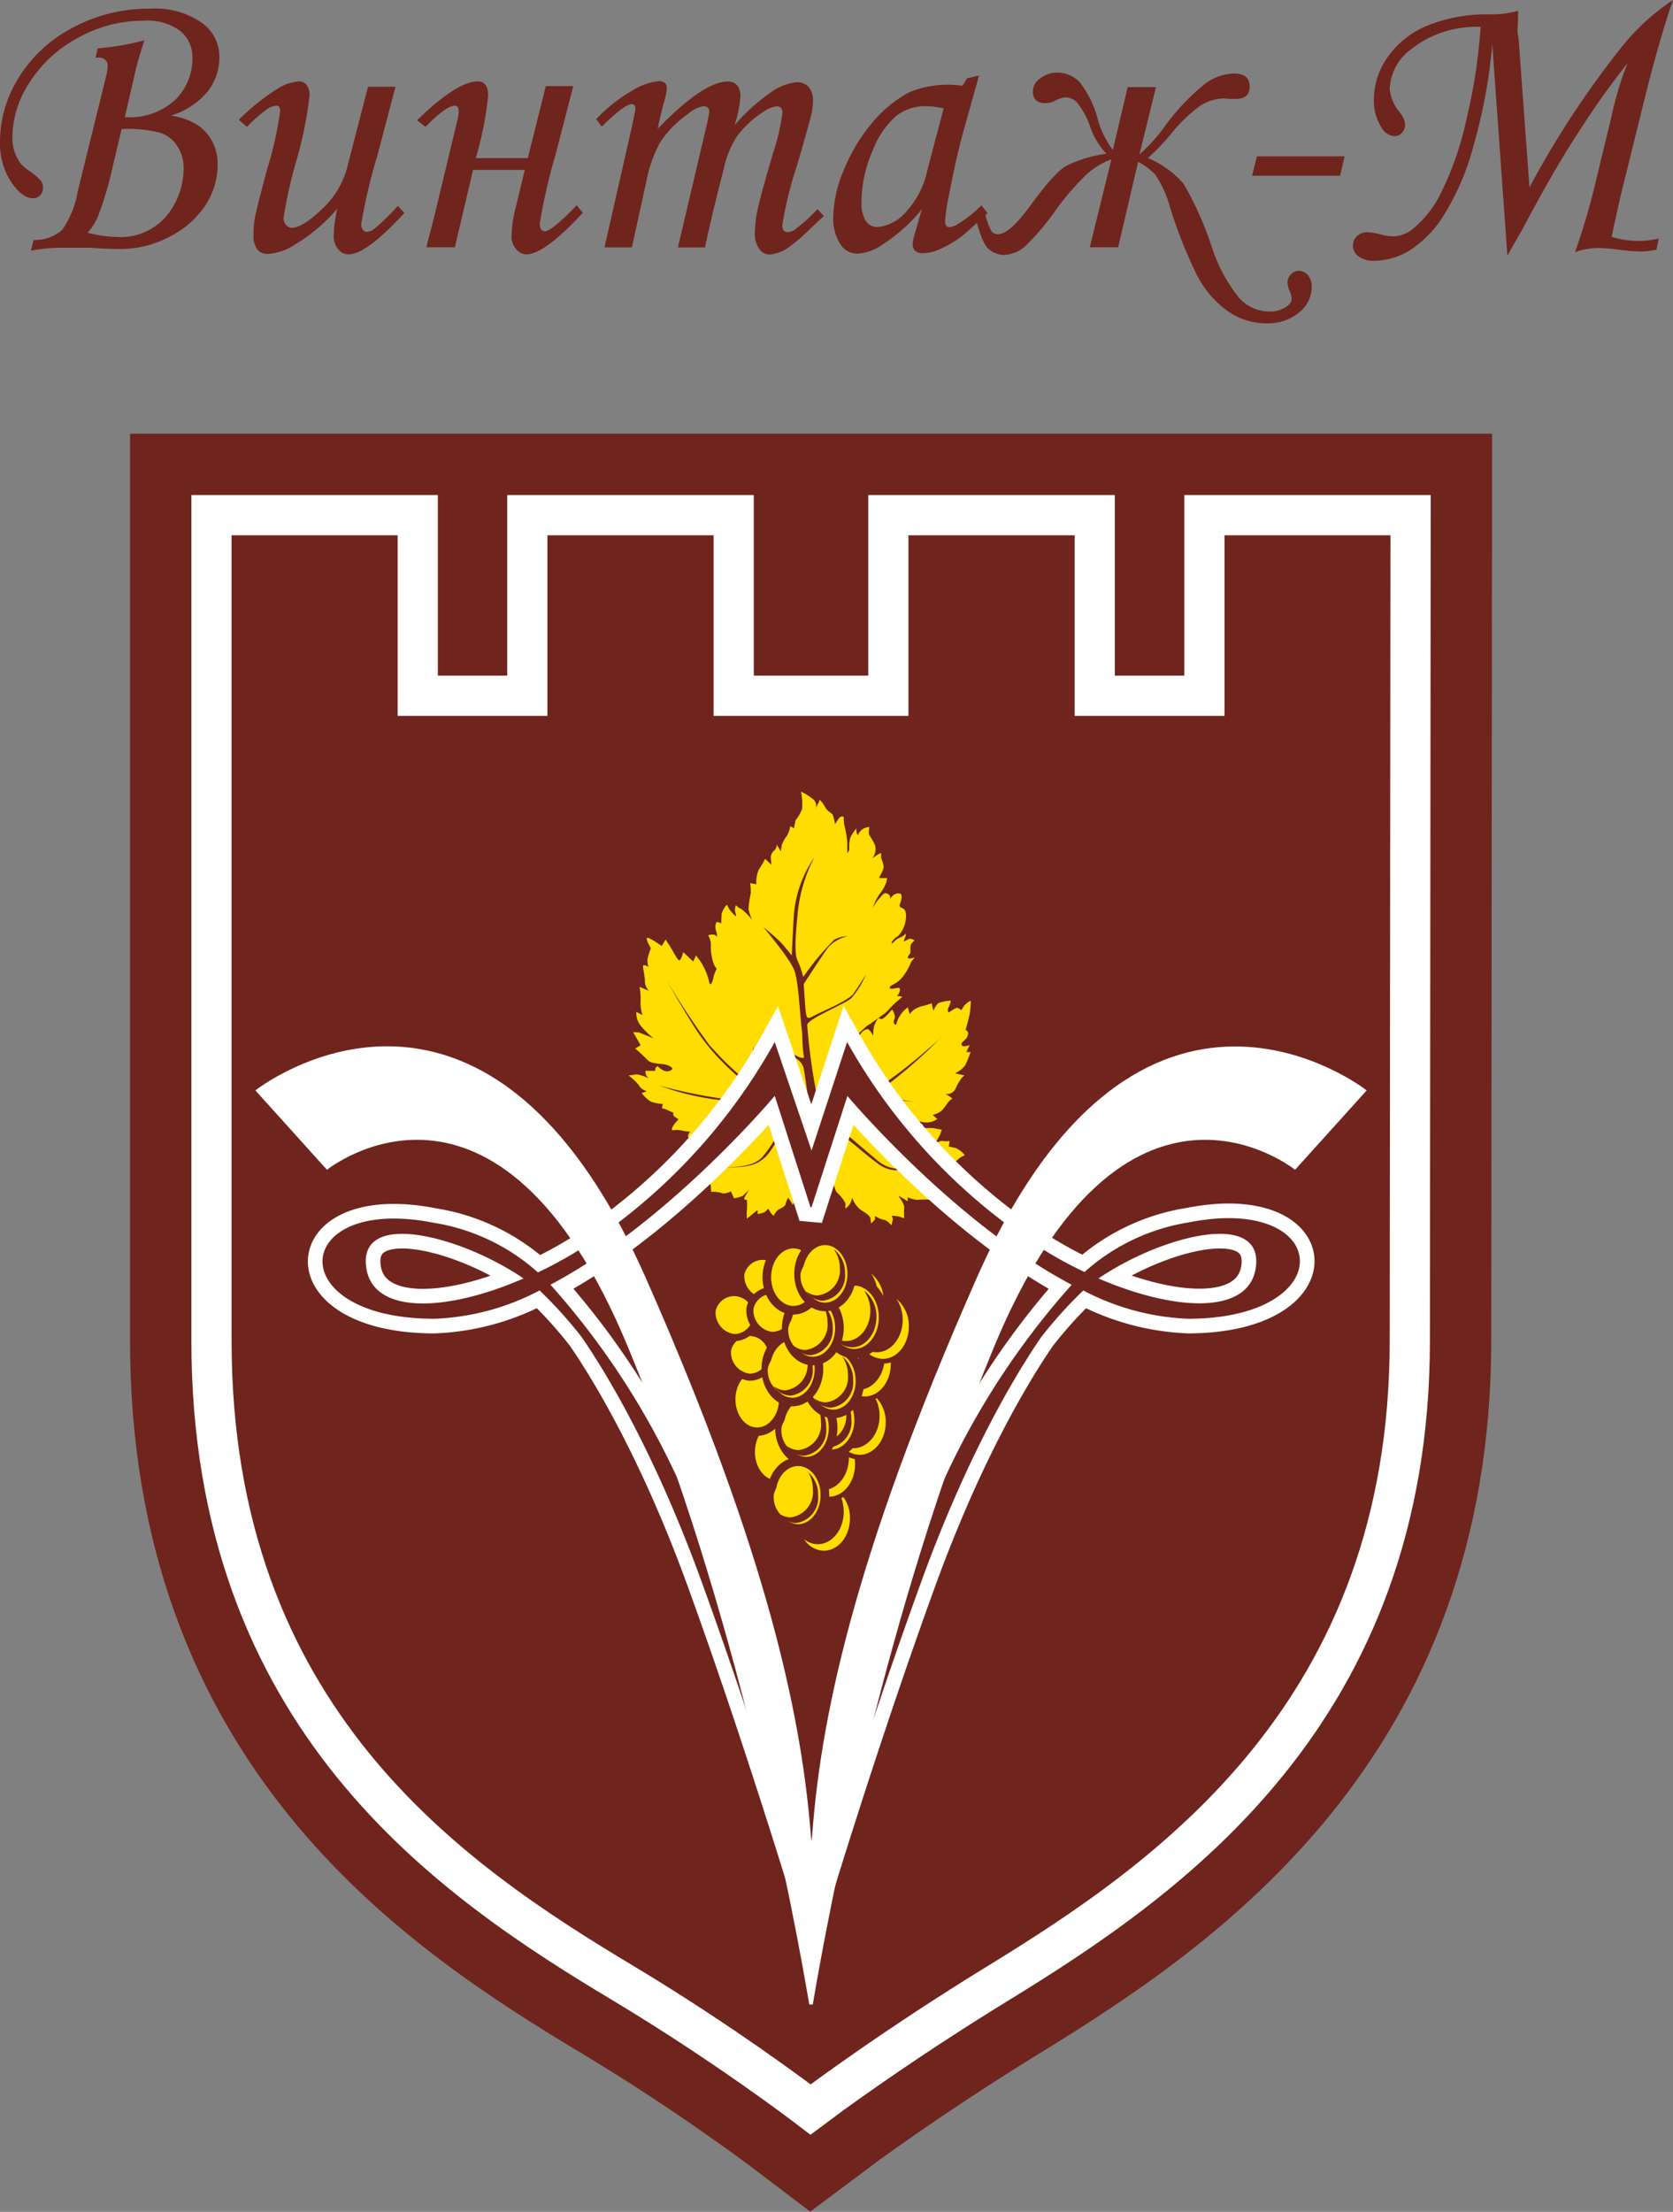 <?xml version="1.0" encoding="UTF-8"?> <svg xmlns="http://www.w3.org/2000/svg" viewBox="0 0 177.29 234.29"><rect x="0" y="0" width="177.29" height="234.29" fill="#808080" stroke="none"/><defs><style>.cls-1{fill:#6f241e;}.cls-10,.cls-11,.cls-12,.cls-13,.cls-14,.cls-2,.cls-3,.cls-4,.cls-5,.cls-7,.cls-8{fill:none;}.cls-10,.cls-11,.cls-12,.cls-13,.cls-2,.cls-5,.cls-7,.cls-8{stroke:#6f241e;}.cls-2{stroke-width:20px;}.cls-14,.cls-3,.cls-4{stroke:#fff;}.cls-3{stroke-width:7px;}.cls-4{stroke-width:1.52px;}.cls-6{fill:#fd0;}.cls-7{stroke-width:0.9px;}.cls-8{stroke-width:0.92px;}.cls-9{fill:#fff;}.cls-10{stroke-width:0.89px;}.cls-11{stroke-width:0.75px;}.cls-12{stroke-width:0.91px;}.cls-13{stroke-width:1px;}.cls-14{stroke-width:3.1px;}</style></defs><g id="Слой_2" data-name="Слой 2"><g id="Layer_1" data-name="Layer 1"><path class="cls-1" d="M148.11,55.94H129V75.07H114.64V55.94H95.51V75.07H76.38V55.94H57.25V75.07H42.9V55.94H23.78V142c0,39.24,24.77,56,43,66.92,10.67,6.4,19.12,12.82,19.12,12.82s8-6,19.13-12.82c18.17-11.14,43-28.33,43-66.92V55.94"></path><path class="cls-2" d="M148.11,55.94H129V75.07H114.64V55.94H95.51V75.07H76.38V55.94H57.25V75.07H42.9V55.94H23.78V142c0,39.24,24.77,56,43,66.92,10.67,6.4,19.12,12.82,19.12,12.82s8-6,19.13-12.82c18.17-11.14,43-28.33,43-66.92Z"></path><path class="cls-3" d="M148.11,55.94H129V75.07H114.64V55.94H95.51V75.07H76.38V55.94H57.25V75.07H42.9V55.94H23.78V142c0,39.24,24.77,56,43,66.92,10.67,6.4,19.12,12.82,19.12,12.82s8-6,19.13-12.82c18.17-11.14,43-28.33,43-66.92Z"></path><path class="cls-1" d="M148.11,55.94H129V75.07H114.64V55.94H95.51V75.07H76.38V55.94H57.25V75.07H42.9V55.94H23.78V142c0,39.24,24.77,56,43,66.92,10.67,6.4,19.12,12.82,19.12,12.82s8-6,19.13-12.82c18.17-11.14,43-28.33,43-66.92V55.94"></path><path class="cls-4" d="M148.11,55.94H129V75.07H114.64V55.94H95.51V75.07H76.38V55.94H57.25V75.07H42.9V55.94H23.78V142c0,39.24,24.77,56,43,66.92,10.67,6.4,19.12,12.82,19.12,12.82s8-6,19.13-12.82c18.17-11.14,43-28.33,43-66.92Z"></path><path class="cls-1" d="M87.4,131.59l.6.2s.08-.87-.24-1.14c-1.1-1-1.59-3.68-1.38-5.35s.47-2,.29-2.52.26.07-1-.11-.76.92-.87,2.85.75,4.56.66,5.31-1.5,1.06-1.5,1.06l.32.22c.21.15,1.28-.2,1.28-.2l.48,0Z"></path><path class="cls-1" d="M84.54,160.83c0-1.9,1.24-3.44,2.76-3.44s2.77,1.54,2.77,3.44-1.24,3.43-2.77,3.43-2.76-1.53-2.76-3.43"></path><path class="cls-5" d="M84.54,160.83c0-1.9,1.24-3.44,2.76-3.44s2.77,1.54,2.77,3.44-1.24,3.43-2.77,3.43S84.54,162.73,84.54,160.83Z"></path><path class="cls-6" d="M88.75,157.91a3.93,3.93,0,0,1,.66,2.22c0,1.9-1.23,3.44-2.76,3.44a2.32,2.32,0,0,1-1.44-.53,2.54,2.54,0,0,0,2.09,1.22c1.53,0,2.77-1.53,2.77-3.43a3.7,3.7,0,0,0-1.32-2.92"></path><path class="cls-1" d="M85.08,155.11c0-1.9,1.23-3.44,2.76-3.44s2.77,1.54,2.77,3.44-1.24,3.43-2.77,3.43-2.76-1.54-2.76-3.43"></path><path class="cls-5" d="M85.08,155.11c0-1.9,1.23-3.44,2.76-3.44s2.77,1.54,2.77,3.44-1.24,3.43-2.77,3.43S85.08,157,85.08,155.11Z"></path><path class="cls-6" d="M89.29,152.19a3.94,3.94,0,0,1,.67,2.22c0,1.89-1.24,3.43-2.77,3.43a2.37,2.37,0,0,1-1.44-.52,2.56,2.56,0,0,0,2.09,1.22c1.53,0,2.77-1.54,2.77-3.43a3.67,3.67,0,0,0-1.32-2.92"></path><path class="cls-6" d="M79.55,153.8c0-1.92,1.25-3.47,2.79-3.47s2.79,1.55,2.79,3.47-1.25,3.47-2.79,3.47-2.79-1.55-2.79-3.47"></path><path class="cls-7" d="M79.55,153.8c0-1.92,1.25-3.47,2.79-3.47s2.79,1.55,2.79,3.47-1.25,3.47-2.79,3.47S79.55,155.72,79.55,153.8Z"></path><path class="cls-6" d="M81.73,158.37c0-2,1.27-3.54,2.85-3.54s2.84,1.59,2.84,3.54-1.27,3.54-2.84,3.54-2.85-1.59-2.85-3.54"></path><path class="cls-8" d="M81.73,158.37c0-2,1.27-3.54,2.85-3.54s2.84,1.59,2.84,3.54-1.27,3.54-2.84,3.54S81.73,160.32,81.73,158.37Z"></path><path class="cls-6" d="M82,158.33a2.43,2.43,0,1,1,2.38,2.95A2.71,2.71,0,0,1,82,158.33"></path><path class="cls-1" d="M85.57,155.83a3.36,3.36,0,0,1,.57,1.9,2.71,2.71,0,0,1-2.37,3,2,2,0,0,1-1.24-.45,2.21,2.21,0,0,0,1.8,1.05,2.71,2.71,0,0,0,2.37-2.95,3.16,3.16,0,0,0-1.13-2.5"></path><path class="cls-1" d="M88.33,150.67c0-1.9,1.24-3.43,2.76-3.43s2.77,1.53,2.77,3.43-1.24,3.43-2.77,3.43-2.76-1.54-2.76-3.43"></path><path class="cls-5" d="M88.33,150.67c0-1.9,1.24-3.43,2.76-3.43s2.77,1.53,2.77,3.43-1.24,3.43-2.77,3.43S88.33,152.56,88.33,150.67Z"></path><path class="cls-6" d="M92.54,147.75a3.94,3.94,0,0,1,.67,2.22c0,1.89-1.24,3.43-2.76,3.43a2.32,2.32,0,0,1-1.45-.52,2.54,2.54,0,0,0,2.09,1.22c1.53,0,2.77-1.54,2.77-3.43a3.67,3.67,0,0,0-1.32-2.92"></path><path class="cls-6" d="M85.26,150.43c0-2,1.27-3.54,2.84-3.54S91,148.47,91,150.43,89.67,154,88.1,154s-2.84-1.59-2.84-3.54"></path><path class="cls-8" d="M85.26,150.43c0-2,1.27-3.54,2.84-3.54S91,148.47,91,150.43,89.67,154,88.1,154,85.26,152.38,85.26,150.43Z"></path><path class="cls-6" d="M85.48,150.39a2.43,2.43,0,1,1,2.37,3,2.71,2.71,0,0,1-2.37-3"></path><path class="cls-1" d="M89.09,147.88a3.35,3.35,0,0,1,.58,1.91,2.71,2.71,0,0,1-2.38,2.94,2.08,2.08,0,0,1-1.24-.44,2.24,2.24,0,0,0,1.8,1.05,2.71,2.71,0,0,0,2.37-3,3.13,3.13,0,0,0-1.13-2.51"></path><path class="cls-6" d="M82.6,151.24c0-2,1.27-3.53,2.84-3.53s2.85,1.58,2.85,3.53-1.28,3.54-2.85,3.54-2.84-1.58-2.84-3.54"></path><path class="cls-8" d="M82.6,151.24c0-2,1.27-3.53,2.84-3.53s2.85,1.58,2.85,3.53-1.28,3.54-2.85,3.54S82.6,153.2,82.6,151.24Z"></path><path class="cls-6" d="M82.82,151.2a2.43,2.43,0,1,1,2.37,3,2.7,2.7,0,0,1-2.37-3"></path><path class="cls-1" d="M86.44,148.71A3.35,3.35,0,0,1,87,150.6a2.71,2.71,0,0,1-2.38,3,2,2,0,0,1-1.24-.45,2.21,2.21,0,0,0,1.8,1.05,2.71,2.71,0,0,0,2.37-3,3.12,3.12,0,0,0-1.12-2.49"></path><path class="cls-1" d="M88.87,144.48c0-1.9,1.24-3.44,2.77-3.44s2.76,1.54,2.76,3.44-1.24,3.44-2.76,3.44-2.77-1.54-2.77-3.44"></path><path class="cls-5" d="M88.87,144.48c0-1.9,1.24-3.44,2.77-3.44s2.76,1.54,2.76,3.44-1.24,3.44-2.76,3.44S88.87,146.38,88.87,144.48Z"></path><path class="cls-6" d="M93.08,141.56a3.94,3.94,0,0,1,.67,2.22c0,1.89-1.24,3.43-2.76,3.43a2.32,2.32,0,0,1-1.45-.52,2.59,2.59,0,0,0,2.1,1.23c1.52,0,2.76-1.54,2.76-3.44a3.67,3.67,0,0,0-1.32-2.92"></path><path class="cls-1" d="M85.19,146.58c0-1.9,1.23-3.44,2.76-3.44s2.76,1.54,2.76,3.44S89.48,150,88,150s-2.76-1.53-2.76-3.43"></path><path class="cls-9" d="M89.4,143.66a3.93,3.93,0,0,1,.66,2.22c0,1.9-1.23,3.43-2.76,3.43a2.41,2.41,0,0,1-1.45-.51A2.58,2.58,0,0,0,88,150c1.53,0,2.76-1.53,2.76-3.43a3.71,3.71,0,0,0-1.31-2.92"></path><path class="cls-1" d="M86.49,141.21c0-1.9,1.23-3.44,2.76-3.44S92,139.31,92,141.21s-1.23,3.43-2.76,3.43-2.76-1.54-2.76-3.43"></path><path class="cls-9" d="M90.7,138.29a3.93,3.93,0,0,1,.66,2.22c0,1.89-1.23,3.43-2.76,3.43a2.36,2.36,0,0,1-1.45-.52,2.59,2.59,0,0,0,2.1,1.22c1.53,0,2.76-1.54,2.76-3.43a3.66,3.66,0,0,0-1.31-2.92"></path><path class="cls-1" d="M90.82,140.51c0-1.9,1.24-3.44,2.77-3.44s2.76,1.54,2.76,3.44-1.23,3.43-2.76,3.43-2.77-1.54-2.77-3.43"></path><path class="cls-5" d="M90.82,140.51c0-1.9,1.24-3.44,2.77-3.44s2.76,1.54,2.76,3.44-1.23,3.43-2.76,3.43S90.82,142.4,90.82,140.51Z"></path><path class="cls-6" d="M95,137.59a3.92,3.92,0,0,1,.66,2.21c0,1.9-1.23,3.44-2.76,3.44a2.38,2.38,0,0,1-1.45-.52,2.59,2.59,0,0,0,2.1,1.22c1.53,0,2.76-1.54,2.76-3.43A3.69,3.69,0,0,0,95,137.59"></path><path class="cls-6" d="M77.49,148.22c0-1.9,1.24-3.44,2.76-3.44S83,146.32,83,148.22s-1.24,3.43-2.77,3.43-2.76-1.54-2.76-3.43"></path><path class="cls-10" d="M77.49,148.22c0-1.9,1.24-3.44,2.76-3.44S83,146.32,83,148.22s-1.24,3.43-2.77,3.43S77.49,150.11,77.49,148.22Z"></path><path class="cls-6" d="M77.1,143a2.37,2.37,0,1,1,2.32,2.88A2.65,2.65,0,0,1,77.1,143"></path><path class="cls-11" d="M77.1,143a2.37,2.37,0,1,1,2.32,2.88A2.65,2.65,0,0,1,77.1,143Z"></path><path class="cls-6" d="M75.47,138.79a2.38,2.38,0,1,1,2.32,2.89,2.65,2.65,0,0,1-2.32-2.89"></path><path class="cls-11" d="M75.47,138.79a2.38,2.38,0,1,1,2.32,2.89A2.65,2.65,0,0,1,75.47,138.79Z"></path><path class="cls-6" d="M78.51,134.94a2.37,2.37,0,1,1,2.32,2.88,2.66,2.66,0,0,1-2.32-2.88"></path><path class="cls-11" d="M78.51,134.94a2.37,2.37,0,1,1,2.32,2.88A2.66,2.66,0,0,1,78.51,134.94Z"></path><path class="cls-1" d="M88.11,137.82c0-1.9,1.24-3.44,2.77-3.44s2.76,1.54,2.76,3.44-1.24,3.44-2.76,3.44-2.77-1.54-2.77-3.44"></path><path class="cls-5" d="M88.11,137.82c0-1.9,1.24-3.44,2.77-3.44s2.76,1.54,2.76,3.44-1.24,3.44-2.76,3.44S88.11,139.72,88.11,137.82Z"></path><path class="cls-6" d="M92.32,134.9a3.86,3.86,0,0,1,.67,2.22c0,1.9-1.24,3.43-2.76,3.43a2.37,2.37,0,0,1-1.45-.51,2.59,2.59,0,0,0,2.1,1.22c1.52,0,2.76-1.54,2.76-3.44a3.68,3.68,0,0,0-1.32-2.92"></path><path class="cls-6" d="M85.49,146.27c0-1.94,1.26-3.51,2.82-3.51s2.82,1.57,2.82,3.51-1.26,3.5-2.82,3.5-2.82-1.57-2.82-3.5"></path><path class="cls-12" d="M85.49,146.27c0-1.94,1.26-3.51,2.82-3.51s2.82,1.57,2.82,3.51-1.26,3.5-2.82,3.5S85.49,148.2,85.49,146.27Z"></path><path class="cls-6" d="M85.71,146.23a2.41,2.41,0,1,1,2.35,2.92,2.68,2.68,0,0,1-2.35-2.92"></path><path class="cls-1" d="M89.29,143.75a3.32,3.32,0,0,1,.57,1.88,2.68,2.68,0,0,1-2.35,2.92,2,2,0,0,1-1.23-.44,2.18,2.18,0,0,0,1.78,1,2.68,2.68,0,0,0,2.35-2.92,3.12,3.12,0,0,0-1.12-2.48"></path><path class="cls-6" d="M79.48,138.56a2.38,2.38,0,1,1,2.32,2.89,2.65,2.65,0,0,1-2.32-2.89"></path><path class="cls-11" d="M79.48,138.56a2.38,2.38,0,1,1,2.32,2.89A2.65,2.65,0,0,1,79.48,138.56Z"></path><path class="cls-6" d="M81.15,145c0-1.93,1.26-3.5,2.82-3.5s2.82,1.57,2.82,3.5-1.26,3.51-2.82,3.51-2.82-1.57-2.82-3.51"></path><path class="cls-12" d="M81.15,145c0-1.93,1.26-3.5,2.82-3.5s2.82,1.57,2.82,3.5-1.26,3.51-2.82,3.51S81.15,146.92,81.15,145Z"></path><path class="cls-6" d="M81.37,144.94a2.41,2.41,0,1,1,2.35,2.92,2.69,2.69,0,0,1-2.35-2.92"></path><path class="cls-1" d="M85,142.47a3.32,3.32,0,0,1,.57,1.88,2.69,2.69,0,0,1-2.35,2.92,2.05,2.05,0,0,1-1.23-.44,2.19,2.19,0,0,0,1.78,1,2.68,2.68,0,0,0,2.35-2.92A3.09,3.09,0,0,0,85,142.47"></path><path class="cls-6" d="M87.43,139.54c0-2.13,1.39-3.86,3.1-3.86s3.1,1.73,3.1,3.86-1.39,3.85-3.1,3.85-3.1-1.72-3.1-3.85"></path><path class="cls-13" d="M87.43,139.54c0-2.13,1.39-3.86,3.1-3.86s3.1,1.73,3.1,3.86-1.39,3.85-3.1,3.85S87.43,141.67,87.43,139.54Z"></path><path class="cls-6" d="M87.67,139.49c0-1.77,1.16-3.2,2.59-3.2s2.58,1.43,2.58,3.2-1.15,3.22-2.58,3.22-2.59-1.44-2.59-3.22"></path><path class="cls-1" d="M91.61,136.77a3.69,3.69,0,0,1,.62,2.07c0,1.78-1.15,3.21-2.58,3.21a2.2,2.2,0,0,1-1.35-.48,2.4,2.4,0,0,0,2,1.14c1.43,0,2.58-1.44,2.58-3.22a3.41,3.41,0,0,0-1.23-2.72"></path><path class="cls-6" d="M83.32,140.66c0-1.93,1.26-3.5,2.82-3.5s2.82,1.57,2.82,3.5-1.26,3.51-2.82,3.51-2.82-1.57-2.82-3.51"></path><path class="cls-12" d="M83.32,140.66c0-1.93,1.26-3.5,2.82-3.5s2.82,1.57,2.82,3.5-1.26,3.51-2.82,3.51S83.32,142.6,83.32,140.66Z"></path><path class="cls-6" d="M83.54,140.62a2.41,2.41,0,1,1,2.35,2.92,2.68,2.68,0,0,1-2.35-2.92"></path><path class="cls-1" d="M87.12,138.15a3.32,3.32,0,0,1,.57,1.88A2.69,2.69,0,0,1,85.34,143a2,2,0,0,1-1.23-.45,2.18,2.18,0,0,0,1.78,1,2.68,2.68,0,0,0,2.35-2.92,3.09,3.09,0,0,0-1.12-2.47"></path><path class="cls-6" d="M81.26,135.29c0-1.94,1.26-3.51,2.82-3.51s2.82,1.57,2.82,3.51-1.26,3.5-2.82,3.5-2.82-1.57-2.82-3.5"></path><path class="cls-12" d="M81.26,135.29c0-1.94,1.26-3.51,2.82-3.51s2.82,1.57,2.82,3.51-1.26,3.5-2.82,3.5S81.26,137.22,81.26,135.29Z"></path><path class="cls-6" d="M84.62,134.94c0-1.94,1.26-3.51,2.82-3.51s2.82,1.57,2.82,3.51-1.26,3.5-2.82,3.5-2.82-1.57-2.82-3.5"></path><path class="cls-12" d="M84.62,134.94c0-1.94,1.26-3.51,2.82-3.51s2.82,1.57,2.82,3.51-1.26,3.5-2.82,3.5S84.62,136.87,84.62,134.94Z"></path><path class="cls-6" d="M84.84,134.9a2.41,2.41,0,1,1,2.35,2.92,2.68,2.68,0,0,1-2.35-2.92"></path><path class="cls-1" d="M88.42,132.42A3.32,3.32,0,0,1,89,134.3a2.68,2.68,0,0,1-2.35,2.92,2,2,0,0,1-1.23-.44,2.18,2.18,0,0,0,1.78,1,2.68,2.68,0,0,0,2.35-2.92,3.12,3.12,0,0,0-1.12-2.48"></path><path class="cls-6" d="M87.37,124.54c.13.39.43,1.1.43,1.1s.36-.74.43-.59.25,1.1.51,1.31.9,1,.86,1.21a1.51,1.51,0,0,0,0,.46,2.65,2.65,0,0,0,.5-.55,1.84,1.84,0,0,0,.19-.64,2.8,2.8,0,0,0,.89,1.29c.59.38,1.07.67,1.08,1a3.5,3.5,0,0,0,.06.47l.41-.43v-.38a2.4,2.4,0,0,0,.9.41c.41.05.84.59.84.59l.15-.64-.1-.36a3.11,3.11,0,0,1,.89.11,1.18,1.18,0,0,0,.41.13,8,8,0,0,1,0-1.12c.06-.33-.63-1.27-.63-1.27l1,.6,0-.42a2.59,2.59,0,0,0,1.14.27,6.9,6.9,0,0,1,1.37,0,2.84,2.84,0,0,0,.08-.74.83.83,0,0,0-.36-.57,4,4,0,0,0,1.23-.37c.31-.22.82-.67.82-.67l-.15-.35.89-.7-.39-.22a8.83,8.83,0,0,1,1.06-.94,1.22,1.22,0,0,0,.36-.18,2.67,2.67,0,0,0-.86-.7,5.89,5.89,0,0,0-.83-.19l.08-.6a2.76,2.76,0,0,1-.77,0c-.18-.06-.81.29-.81.29a8,8,0,0,0,.59-1c.07-.23.17-.48.17-.48l-.92-.18-1.22,0s.26-.35,0-.45-1.64.23-1.79-.08.65-.51,1.38-.25a2.24,2.24,0,0,0,1.61.07l.46-.24-.5-.45a2.17,2.17,0,0,0,1-.48,8.89,8.89,0,0,0,.66-.88,3.89,3.89,0,0,1,.42-.37l-.32-.26-.39-.22a1,1,0,0,0,1.06-.56,6.17,6.17,0,0,1,.67-1.16l.27-.25-1-.22a2.82,2.82,0,0,0,1.08-.84c.24-.46.58-1.41.58-1.41h-.46l.36-.75s-.68.3-.85,0,.46-.43.64-1-.3-.47-.2-.72.31-1.12.41-1.56a12,12,0,0,0,.12-1.41,2,2,0,0,0-.72.55c-.17.28-.3.46-.3.46s-.3-.34-.57-.22a5.18,5.18,0,0,0-.76.47.5.5,0,0,1,0-.56,3.82,3.82,0,0,0,.24-.7,4.12,4.12,0,0,0-1.33.25,2.15,2.15,0,0,0-.51.81s-.1-.31-.15-.55l-.05-.24s-.33.13-.84.27a2.76,2.76,0,0,0-1.06.43,3.23,3.23,0,0,0-.43.45l-.2-.72a3.52,3.52,0,0,0-.81.85,3.34,3.34,0,0,0-.43,1,.28.28,0,0,1-.25-.3c0-.27.21-.39.08-.78a1.91,1.91,0,0,0-.25-.54s-.36.42-.65.7a1.37,1.37,0,0,1-.48.33l-.32-.12a2.43,2.43,0,0,0-.47.89,4.79,4.79,0,0,0-.08,1s-.35-.7-.61-.72a1.14,1.14,0,0,0-.91,1.1c0,.64,0,1.59-.76,1.65s-.59-.81-.19-1.29a14.22,14.22,0,0,1,1.89-1.87c.27-.11,1.41-1,1.69-1.17s.84-.88,1.33-1.29.65-.57.65-.57l-.58-.08a1,1,0,0,0,.32-.69c0-.4-1,.15-1.08-.16s.66-.28,1.39-1.19a6.44,6.44,0,0,0,.88-1.56c.13-.18.4-.48.4-.48s-.67.22-.74.06.18-.36.24-.5-.06-.8.12-1a1.44,1.44,0,0,1,.34-.34s-.34-.28-.61-.16a3.61,3.61,0,0,0-.53.28s0-.15.12-.42.1-.44.1-.44a2.16,2.16,0,0,1-.71.46c-.46.19-.73.68-.8.58s.28-.57.65-.75A3.08,3.08,0,0,0,96,97.28c.07-.66-.1-1-.42-1.1s-.26-.35-.18-.52.27-.92,0-1a.83.83,0,0,0-.84.27,2.78,2.78,0,0,0-.44.53s.48-.45,0-.75-.62.16-.94.46a5.24,5.24,0,0,0-.69,1,6.06,6.06,0,0,1,.71-1.45,4.18,4.18,0,0,0,.73-1.3A1.84,1.84,0,0,0,94,93a5.75,5.75,0,0,1-.82,0c-.11,0,.47-.76.46-1.19s-.29-.84-.27-1.06,0-.38,0-.38a1.55,1.55,0,0,0-.5.25l-.45.29a1.49,1.49,0,0,0,.34-1.27c-.21-.65-.66-1.1-.69-1.36a2,2,0,0,1,.07-.66,1.32,1.32,0,0,0-.77.23,1.55,1.55,0,0,0-.46.62.75.75,0,0,1-.15-.35,2,2,0,0,1,0-.38,5.46,5.46,0,0,0-.66,1A4.15,4.15,0,0,0,90,90a.83.83,0,0,1-.21.35s0-.78,0-1.08a11.1,11.1,0,0,0-.28-1.73,3.24,3.24,0,0,1-.09-1s-.25-.21-.54.17a6.68,6.68,0,0,0-.39.59,6.8,6.8,0,0,0-.22-.94c-.12-.28-.51-.31-.81-.84a3.85,3.85,0,0,0-.59-.81,1.52,1.52,0,0,1-.18.42,3.2,3.2,0,0,0-.25.65,1.07,1.07,0,0,0-.19-1.05,6.11,6.11,0,0,0-1.37-.88A6.33,6.33,0,0,1,85,85.69a4.35,4.35,0,0,1-.69,1.19l-.18.85-.38-.22a3.34,3.34,0,0,1-.34,1,3.47,3.47,0,0,0-.56,1,5,5,0,0,0-.1.68l-.43-.72a.88.88,0,0,1-.3.65.88.88,0,0,0-.33.77,7.06,7.06,0,0,0,.07.72l-.68-.64a10.28,10.28,0,0,1-.67,1.15,3.31,3.31,0,0,0-.26,1.54l-.66-.11a5.34,5.34,0,0,1,.07,1.09,10.23,10.23,0,0,0-.24,1.69,6,6,0,0,0,.38,1.11,5.71,5.71,0,0,0-1.17-1.17,1.4,1.4,0,0,1-.54-.39,1.54,1.54,0,0,0-.11.47c0,.27.27.88,0,.62a3.38,3.38,0,0,1-.68-.82c-.1-.18-.17-.33-.17-.33a2.46,2.46,0,0,0-.56,1l-.05,1s-.42-.25-.52-.1a1.31,1.31,0,0,0,0,.93,1.28,1.28,0,0,1,.08.58.51.51,0,0,0-.47-.23,1.24,1.24,0,0,0-.47.08,1.82,1.82,0,0,1,.29,1.09,5.34,5.34,0,0,0,.3,1.9,1.46,1.46,0,0,0,.33.55,3.43,3.43,0,0,0-.36.92c-.06.39-.35,1.15-.47.38a6.64,6.64,0,0,0-1-2.23,5.92,5.92,0,0,1-.37-.49l-.3.65-1.06-1s-.23,1-.46.86-.85-1.39-1.06-1.66a2.32,2.32,0,0,1-.33-.55l-.43.7s-1.3-.92-1.53-.86.38,1.1.38,1.1a10,10,0,0,0-.36,1.18,2.44,2.44,0,0,0,.11.79s-.56-.31-.58-.09.24,1.28.2,1.72a1.47,1.47,0,0,0,.43.91l-1-.42a6.59,6.59,0,0,1,.11,1.6,4.13,4.13,0,0,0,.21,1.4l-.66-.35a2.23,2.23,0,0,0,.45,1.45,8.06,8.06,0,0,0,1.38,1.35l-1.52-.61-.65-.05.8,1.4-.57.34s1,.89,1.33,1.25,1.38.37,1.75.43,1.26.41.6.68-1.29-.49-1.29-.49-.22.11-.26.23a1,1,0,0,0,0,.27s-.66,0-.84,0H68.4a1,1,0,0,0,.06.43,1.85,1.85,0,0,0,.27.36,4,4,0,0,0-1.29-.42c-.27.06-.83.12-.83.12A5.84,5.84,0,0,1,67.74,115c.12.34.8.6.8.6l-.54.18a3.41,3.41,0,0,0,1,.92,4.68,4.68,0,0,0,1.24.24l-.1.45a2.58,2.58,0,0,1,.59.19c.2.11.66.29.66.29s-.13.13,0,.32a2.76,2.76,0,0,0,.52.37,4.66,4.66,0,0,0-.56.68.71.71,0,0,0-.14.5,2.71,2.71,0,0,1,1,0,4.23,4.23,0,0,0,.92.13s-.33.44-.18.61a3.87,3.87,0,0,0,1.24.25l-1.21.58.36.57a3.1,3.1,0,0,0-1.14.11,2.74,2.74,0,0,0-.47.57,2.93,2.93,0,0,1,1.32,1.26,2.06,2.06,0,0,0,1.17,1l-.5.3a4.48,4.48,0,0,1,.87.32,1.08,1.08,0,0,0,.72,0l.05.8a3.08,3.08,0,0,1,1.1.13c.39.17,1-.18,1-.18l.32.74a4,4,0,0,0,.93-.25,9,9,0,0,0,.72-.74,9.06,9.06,0,0,0-.58,1c0,.17.3.16.3.16a6.36,6.36,0,0,1,0,1.07,5.33,5.33,0,0,0,0,.92l1.14-.93,0,.43a3.21,3.21,0,0,0,.67-.16,1.6,1.6,0,0,0,.44-.41,3.42,3.42,0,0,1,.23.38,1.78,1.78,0,0,0,.36.39,1.73,1.73,0,0,1,.46-.63c.26-.17.73-.3.81-.66a1.85,1.85,0,0,1,.28-.63l.49.78a1.59,1.59,0,0,1,.21-.54,7.33,7.33,0,0,0,.63-1.1,2.29,2.29,0,0,0,.09-.63,4.48,4.48,0,0,0,.4.28,2.91,2.91,0,0,0,.71.29.54.54,0,0,1-.11-.47,4.33,4.33,0,0,0,.1-1.14,1.07,1.07,0,0,1,0-.32,4,4,0,0,0,.58.28,1.53,1.53,0,0,1,.26.07,9.11,9.11,0,0,0-.11-2.52c-.25-.47-1.16-2.76-.1-2.87s.23,2,.37,3,.19,2.06.32,2.44"></path><path class="cls-1" d="M99.7,109.92s-5.83,5.39-8.85,6.43c-.89.31-3.69,1.53-3.92,1.37a61.86,61.86,0,0,1-1.39-9.17c.16-.69,3.93-2.16,4.68-2.82a9.43,9.43,0,0,0,1.54-2.5s-.85,1.38-1.35,2.06-3.24,1.84-3.88,2.16c-1,.52-1.07.71-1.2-.87-.06-.86-.16-2.34-.16-2.34s1.93-3,2.6-3.89a3.88,3.88,0,0,1,2.08-1.18,3.14,3.14,0,0,0-1.47.39,29.34,29.34,0,0,0-3.26,3.93,9.74,9.74,0,0,0-.6-1.75c-.33-.63-.25-2.38,0-4.86a16,16,0,0,1,1.79-6.08A12.48,12.48,0,0,0,84.12,97c-.05.8-.22,4.21-.22,4.21s-.7-.9-1.21-1.44a21.87,21.87,0,0,0-1.79-1.55s2.82,3.31,3.28,4.58.58,4.68.79,6.29c.1.75,0,1.58.24,2.94,0,0-.25.16-.93-.27-1-.64-3.57-2.22-3.56-2.15s2.7,1.79,3.69,2.54a1.66,1.66,0,0,1,.78,1.12c.22,1.33.4,2.86.55,3.63.32,1.7-.06,1.36-.67,1.13s-1.74-.93-2.63-1.38a5,5,0,0,1-2.35-3.4,11.61,11.61,0,0,1-.23-2.47,6.67,6.67,0,0,0,.25,3.08,6.44,6.44,0,0,0,.92,1.92s-2.43-1.18-5.9-5.14a80.76,80.76,0,0,1-4.51-6.85s1.5,2.69,2.91,4.9a21.63,21.63,0,0,0,3.13,3.9,30.67,30.67,0,0,0,5.28,4.25c.58.32,1.85,1.09,2.88,1.73a4.44,4.44,0,0,0-1.18.48c-1.23.7-1.49,1.91-2.82,3.47s-5,1-5,1,3.14.48,4.65-.47,1.5-2.3,3-3.43a2.85,2.85,0,0,1,2.07-.61l.8.5a3.23,3.23,0,0,0,1,0c1.37-.17,3.43,2.1,5.66,3.72a3.28,3.28,0,0,0,3.81.24,3.53,3.53,0,0,1-3.72-.46c-.66-.54-2.17-1.83-3-2.54-1.1-1-2.69-1.75-2.7-2s1.16-.7,2.18-1.13a16.25,16.25,0,0,1,7.67-.56s-1.57-.28-2.34-.33a29,29,0,0,0-3.42.13,7.24,7.24,0,0,0,1.27-.73,49.74,49.74,0,0,0,7-6"></path><path class="cls-1" d="M69.9,115a56.1,56.1,0,0,0,6.66,1.38c4.07.17,4.4-.32,4.4-.32l.37.39a25.42,25.42,0,0,1-3.9.18A27.73,27.73,0,0,1,69.9,115"></path><path class="cls-9" d="M133.09,134.19c-.64,5.1-8.49,4.77-16.68,1.23,6.62-4.51,17.45-7.31,16.68-1.23M86,127.88l3.8-11.79s11.24,13.4,23.77,20A82.68,82.68,0,0,0,97.84,162c-8.49,22.56-11.5,38.28-11.89,40.48-.4-2.2-3.41-17.92-11.9-40.48a82.68,82.68,0,0,0-15.72-25.92c12.54-6.59,23.77-20,23.77-20l3.79,11.79ZM38.8,134.19c-.77-6.08,10.06-3.28,16.68,1.23C47.3,139,39.44,139.29,38.8,134.19ZM126,129.48a21.61,21.61,0,0,0-11.07,5.26,42.88,42.88,0,0,1-5-2.78,61.86,61.86,0,0,1-20.16-21.58L86,121.87,82.1,110.38A61.77,61.77,0,0,1,62,132a43,43,0,0,1-5,2.78,21.62,21.62,0,0,0-11.06-5.26c-15.14-3-16.25,10.17.09,10.17a25.93,25.93,0,0,0,11.15-3,45.64,45.64,0,0,1,4.46,4.94c1.6,2.33,7.2,10.77,12.66,25.77,6,16.51,11,33.14,11.66,35.16a1.76,1.76,0,0,1,0,.21,1,1,0,0,0,.06-.17c0,.11,0,.17,0,.17l0-.21c.61-2,5.65-18.65,11.66-35.16,5.46-15,11.06-23.44,12.66-25.77a46.71,46.71,0,0,1,4.46-4.94,25.93,25.93,0,0,0,11.14,3C142.23,139.65,141.12,126.47,126,129.48Z"></path><path class="cls-14" d="M133.09,134.19c-.64,5.1-8.49,4.77-16.68,1.23C123,130.91,133.86,128.11,133.09,134.19ZM86,127.88l3.8-11.79s11.24,13.4,23.77,20A82.68,82.68,0,0,0,97.84,162c-8.49,22.56-11.5,38.28-11.89,40.48-.4-2.2-3.41-17.92-11.9-40.48a82.68,82.68,0,0,0-15.72-25.92c12.54-6.59,23.77-20,23.77-20l3.79,11.79ZM38.8,134.19c-.77-6.08,10.06-3.28,16.68,1.23C47.3,139,39.44,139.29,38.8,134.19ZM126,129.48a21.61,21.61,0,0,0-11.07,5.26,42.88,42.88,0,0,1-5-2.78,61.86,61.86,0,0,1-20.16-21.58L86,121.87,82.1,110.38A61.77,61.77,0,0,1,62,132a43,43,0,0,1-5,2.78,21.62,21.62,0,0,0-11.06-5.26c-15.14-3-16.25,10.17.09,10.17a25.93,25.93,0,0,0,11.15-3,45.64,45.64,0,0,1,4.46,4.94c1.6,2.33,7.2,10.77,12.66,25.77,6,16.51,11,33.14,11.66,35.16a1.76,1.76,0,0,1,0,.21,1,1,0,0,0,.06-.17c0,.11,0,.17,0,.17l0-.21c.61-2,5.65-18.65,11.66-35.16,5.46-15,11.06-23.44,12.66-25.77a46.71,46.71,0,0,1,4.46-4.94,25.93,25.93,0,0,0,11.14,3C142.23,139.65,141.12,126.47,126,129.48Z"></path><path class="cls-1" d="M133.09,134.19c-.64,5.1-8.49,4.77-16.68,1.23,6.62-4.51,17.45-7.31,16.68-1.23M86,127.88l3.8-11.79s11.24,13.4,23.77,20A82.68,82.68,0,0,0,97.84,162c-8.49,22.56-11.5,38.28-11.89,40.48-.4-2.2-3.41-17.92-11.9-40.48a82.68,82.68,0,0,0-15.72-25.92c12.54-6.59,23.77-20,23.77-20l3.79,11.79ZM38.8,134.19c-.77-6.08,10.06-3.28,16.68,1.23C47.3,139,39.44,139.29,38.8,134.19ZM126,129.48a21.61,21.61,0,0,0-11.07,5.26,42.88,42.88,0,0,1-5-2.78,61.86,61.86,0,0,1-20.16-21.58L86,121.87,82.1,110.38A61.77,61.77,0,0,1,62,132a43,43,0,0,1-5,2.78,21.62,21.62,0,0,0-11.06-5.26c-15.14-3-16.25,10.17.09,10.17a25.93,25.93,0,0,0,11.15-3,45.64,45.64,0,0,1,4.46,4.94c1.6,2.33,7.2,10.77,12.66,25.77,6,16.51,11,33.14,11.66,35.16a1.76,1.76,0,0,1,0,.21,1,1,0,0,0,.06-.17c0,.11,0,.17,0,.17l0-.21c.61-2,5.65-18.65,11.66-35.16,5.46-15,11.06-23.44,12.66-25.77a46.71,46.71,0,0,1,4.46-4.94,25.93,25.93,0,0,0,11.14,3C142.23,139.65,141.12,126.47,126,129.48Z"></path><path class="cls-9" d="M86.13,212.33c1.65-9.76,7.63-41.71,19.19-69.61,13.84-33.41,31.92-18.81,31.92-18.81l7.59-8.41s-24.11-19-41.29,19.79C90.29,165.23,86.83,182.56,86,195.35c-.9-12.79-4.35-30.12-17.6-60.06C51.16,96.45,27.06,115.5,27.06,115.5l7.59,8.41s18.08-14.6,31.91,18.81c11.57,27.9,17.55,59.85,19.2,69.61Z"></path><path class="cls-1" d="M12.89,13.67l-1,4.2a34.7,34.7,0,0,1-1.49,5,5.81,5.81,0,0,1-1.12,1.78,13.06,13.06,0,0,0,3.1.45,6.37,6.37,0,0,0,5.29-2.25,8,8,0,0,0,1.79-5,4.18,4.18,0,0,0-.67-2.37A3.45,3.45,0,0,0,17,14.07a13.84,13.84,0,0,0-4.13-.4M10.12,6.12l.24-1a27.53,27.53,0,0,0,4.94-.85c-.47,1.44-.8,2.6-1,3.48l-1.07,4.66a7.17,7.17,0,0,0,5.36-1.85,6.13,6.13,0,0,0,1.8-4.41,3.56,3.56,0,0,0-1.29-2.87,5.86,5.86,0,0,0-3.87-1.09A14.27,14.27,0,0,0,8.28,4a13.81,13.81,0,0,0-5.13,4.7A10.84,10.84,0,0,0,1.31,14.5,5,5,0,0,0,1.52,16a4.54,4.54,0,0,0,.61,1.25,5.07,5.07,0,0,0,1.07.92,5.55,5.55,0,0,1,1.14,1,1.28,1.28,0,0,1,.22.76,1.08,1.08,0,0,1-.31.77A1,1,0,0,1,3.5,21c-.77,0-1.54-.58-2.32-1.73A7.43,7.43,0,0,1,0,15a12.79,12.79,0,0,1,2-6.8A14.6,14.6,0,0,1,7.74,2.92a16.92,16.92,0,0,1,8.13-2,8.71,8.71,0,0,1,5.5,1.48A4.43,4.43,0,0,1,23.25,6,5.9,5.9,0,0,1,22,9.7a8.13,8.13,0,0,1-3.89,2.55,7.05,7.05,0,0,1,2.83,1A4.71,4.71,0,0,1,22.5,15a5.08,5.08,0,0,1,.56,2.44,7.82,7.82,0,0,1-1.27,4.27A9.78,9.78,0,0,1,18,25.05a10.86,10.86,0,0,1-5.17,1.32c-.52,0-1.64,0-3.35-.13-.82,0-1.68,0-2.58,0a18.83,18.83,0,0,0-3.63.31l.3-1.13a4.37,4.37,0,0,0,3-1.05,10,10,0,0,0,1.67-4.11l3-12.16a5.72,5.72,0,0,0,.18-1.18.75.75,0,0,0-.25-.56.85.85,0,0,0-.63-.25A1.68,1.68,0,0,0,10.12,6.12Z"></path><path class="cls-1" d="M39,9.19h2.91l-1.92,7.29a58.19,58.19,0,0,0-1.71,7.24,1,1,0,0,0,.18.63.53.53,0,0,0,.4.21,1.45,1.45,0,0,0,.8-.31,26.57,26.57,0,0,0,2.5-2.44l.69.75c-2.68,2.92-4.64,4.38-5.91,4.38a1.37,1.37,0,0,1-1.08-.52A2.12,2.12,0,0,1,35.36,25a15.24,15.24,0,0,1,.38-2.9,17.66,17.66,0,0,1-4.38,3.74,6,6,0,0,1-3,1.06,1.33,1.33,0,0,1-1.09-.48,2.34,2.34,0,0,1-.4-1.52A9.39,9.39,0,0,1,27,23.11c.18-.88.62-2.64,1.34-5.29a38.75,38.75,0,0,0,1.35-6.05c0-.39-.13-.58-.4-.58a2.15,2.15,0,0,0-1,.38,16,16,0,0,0-2.12,1.87l-.87-.75a23.78,23.78,0,0,1,4.09-3.28,5,5,0,0,1,2.27-.79A1,1,0,0,1,32.5,9a1.81,1.81,0,0,1,.3,1.14,41.29,41.29,0,0,1-1.46,7.11,48.75,48.75,0,0,0-1.29,5.82,1.11,1.11,0,0,0,.27.75.76.76,0,0,0,.59.31c.74,0,1.8-.64,3.17-1.94a9.17,9.17,0,0,0,2.7-4.42Z"></path><path class="cls-1" d="M61.77,22.53q-4.07,4.41-6,4.41a1.45,1.45,0,0,1-1.06-.53,2,2,0,0,1-.5-1.45,12.84,12.84,0,0,1,.4-2.81l1-4.15H50.13L48.2,26.19h-3c0-.17.16-.73.42-1.7.19-.69.54-2.12,1.06-4.3l1.79-7.46a4.37,4.37,0,0,0,.14-.92c0-.41-.14-.62-.42-.62-.59,0-1.63.75-3.11,2.25l-.88-.71q4.24-4.11,6.42-4.11c.74,0,1.11.51,1.11,1.52a36.6,36.6,0,0,1-1.31,6.61h5.51l1.91-7.63h2.91l-1.89,7.31a59.77,59.77,0,0,0-1.66,7.25c0,.55.19.82.58.82s1.59-.92,3.32-2.75Z"></path><path class="cls-1" d="M63.78,13.44l-.6-.82A16.66,16.66,0,0,1,67,9.6a6.5,6.5,0,0,1,2.82-1,1,1,0,0,1,.64.19.69.69,0,0,1,.21.53,7.38,7.38,0,0,1-.32,1.55c-.31,1.17-.53,2.09-.65,2.77q4.84-5,7.41-5a1.27,1.27,0,0,1,1,.39,1.8,1.8,0,0,1,.35,1.22,12.91,12.91,0,0,1-.61,3,20.65,20.65,0,0,1,3.94-3.54,5.65,5.65,0,0,1,2.61-1,1.69,1.69,0,0,1,1.3.5,2.28,2.28,0,0,1,.45,1.55,6.31,6.31,0,0,1-.2,1.48c-.13.56-.62,2.3-1.46,5.2a39,39,0,0,0-1.59,6.44c0,.47.19.71.57.71a1.34,1.34,0,0,0,.74-.25,19.67,19.67,0,0,0,2.43-2.19l.66.75c-.28.24-.81.73-1.58,1.47a20.06,20.06,0,0,1-2.21,1.88,4,4,0,0,1-2,.71,1.3,1.3,0,0,1-1.06-.61A2.74,2.74,0,0,1,80,24.57a11.36,11.36,0,0,1,.28-2.34q.27-1.34,1.64-6a24.67,24.67,0,0,0,1-4.25c0-.48-.2-.71-.6-.71a2.76,2.76,0,0,0-1.34.52,10.64,10.64,0,0,0-2.87,2.63,10,10,0,0,0-1.4,3.43q-1.33,5.12-2,8.36H71.84l3-12.76a14.61,14.61,0,0,0,.32-1.58A.59.59,0,0,0,75,11.4a.65.65,0,0,0-.46-.15,3.47,3.47,0,0,0-1.69.87A11.13,11.13,0,0,0,70,15a13.81,13.81,0,0,0-1.5,4.2l-1.54,7H64.06l2.27-10c.67-2.88,1-4.44,1-4.7s-.12-.47-.36-.47c-.53,0-1.59.79-3.2,2.38"></path><path class="cls-1" d="M100,11.48a9.37,9.37,0,0,0-1.83-.23,5,5,0,0,0-3.16,1A9.21,9.21,0,0,0,92.46,16a13.5,13.5,0,0,0-1.16,5.37,3.59,3.59,0,0,0,.46,2.05,1.43,1.43,0,0,0,1.21.63,4.49,4.49,0,0,0,3-1.56A9.34,9.34,0,0,0,98.28,18Zm2.49-3.19L103.75,8l-1.48,5.28q-.9,3.15-1.68,7.26a20.4,20.4,0,0,0-.44,2.88c0,.43.17.65.5.65a2.41,2.41,0,0,0,1-.43A12.52,12.52,0,0,0,104,21.75l.65.82c-1.53,1.43-2.51,2.31-2.94,2.61a11,11,0,0,1-2.45,1.35,4.28,4.28,0,0,1-1.49.29,1.15,1.15,0,0,1-.79-.25,1,1,0,0,1-.26-.74,3.05,3.05,0,0,1,.16-.85l.81-2.82a17.13,17.13,0,0,1-4.11,3.7,5,5,0,0,1-2.69,1A2.08,2.08,0,0,1,89.14,26a5,5,0,0,1-.84-3A13.08,13.08,0,0,1,89.43,18a18.48,18.48,0,0,1,3-5,13.19,13.19,0,0,1,4-3.26A10.82,10.82,0,0,1,102,9.09Z"></path><path class="cls-1" d="M118.49,26.19h-3l2.29-9.32a8.14,8.14,0,0,0-2.74,1.7A30,30,0,0,0,112,22.08,26.34,26.34,0,0,1,108.73,26a3.57,3.57,0,0,1-2.33,1,2.45,2.45,0,0,1-1.68-.67c-.49-.45-1-1.74-1.47-3.89l1-.38a8.75,8.75,0,0,0,.83,2.45.88.88,0,0,0,.68.3q1.2,0,3.33-2.9c1.75-2.39,3-3.83,3.91-4.34a13.38,13.38,0,0,1,4.25-1.28,7.88,7.88,0,0,1-1.73-2.89,8.06,8.06,0,0,0-1.41-2.57,1.79,1.79,0,0,0-1.21-.52,3.27,3.27,0,0,0-1.09.35,2.2,2.2,0,0,1-1,.27c-.9,0-1.35-.41-1.35-1.25a1.63,1.63,0,0,1,.79-1.38A2.88,2.88,0,0,1,112,7.69a3.3,3.3,0,0,1,2.4,1,10.8,10.8,0,0,1,2,4.2,10.17,10.17,0,0,0,1.53,3l1.57-6.66h3l-1.75,7.12a17,17,0,0,0,2.49-2.7,23.58,23.58,0,0,1,4.5-4.81,5.41,5.41,0,0,1,3-1.05c1.12,0,1.69.45,1.69,1.36s-.5,1.33-1.51,1.33l-.52,0-.6-.05a4.7,4.7,0,0,0-2.63.79A15.57,15.57,0,0,0,124.25,14a23.68,23.68,0,0,1-2.61,2.74,10.3,10.3,0,0,1,3.76,2.69,34.46,34.46,0,0,1,3,6.69,17,17,0,0,0,2.93,5.46A4.35,4.35,0,0,0,134.57,33a3,3,0,0,0,1.6-.42c.47-.28.71-.59.71-.94a2.25,2.25,0,0,0-.21-.8,2.51,2.51,0,0,1-.23-.92,1.26,1.26,0,0,1,.35-.85,1.12,1.12,0,0,1,.85-.38,1.25,1.25,0,0,1,.94.44A1.75,1.75,0,0,1,139,30.4a3.44,3.44,0,0,1-1.35,2.71,5.11,5.11,0,0,1-3.41,1.14A7.1,7.1,0,0,1,130,32.88a10.7,10.7,0,0,1-3.2-3.82A49.4,49.4,0,0,1,124,22a11.53,11.53,0,0,0-1.57-3.49,6.91,6.91,0,0,0-1.82-1.37Z"></path><polygon class="cls-1" points="133.2 16.56 142.49 16.56 142.01 18.62 132.68 18.62 133.2 16.56"></polygon><path class="cls-1" d="M159.74,27.08l-1.6-22.39a57.17,57.17,0,0,1-1.93,10.54,27.31,27.31,0,0,1-3.2,7.56,11.8,11.8,0,0,1-3.65,3.75,7.37,7.37,0,0,1-3.7,1.08,2.71,2.71,0,0,1-1.7-.46,1.44,1.44,0,0,1-.59-1.14,1.32,1.32,0,0,1,.43-1,1.5,1.5,0,0,1,1.09-.42,6.93,6.93,0,0,1,1.39.22,5.33,5.33,0,0,0,1.36.22,3.42,3.42,0,0,0,2-.73,11.12,11.12,0,0,0,3.06-3.88,32.63,32.63,0,0,0,2.7-7.8,57.46,57.46,0,0,0,1.5-9.78,11.11,11.11,0,0,0-7.37,2.37,5.47,5.47,0,0,0-2.26,4.21,4.5,4.5,0,0,0,1.06,2.47,2.39,2.39,0,0,1,.57,1.26,1.28,1.28,0,0,1-.33.9,1,1,0,0,1-.79.36,1.69,1.69,0,0,1-1.38-.92,5.2,5.2,0,0,1-.81-2.92A7.81,7.81,0,0,1,147.09,6a9.6,9.6,0,0,1,4.25-3.32,16.81,16.81,0,0,1,6.38-1.16,10.77,10.77,0,0,0,3.15-.37,19.38,19.38,0,0,1-.06,2c0,.13,0,.41.11.85l1.16,15.85A97.55,97.55,0,0,1,171.52,5.4,23.83,23.83,0,0,1,177.29,0h0q-1.39,4-3,10.42l-2.47,10c-.14.56-.32,1.37-.55,2.44l-.49,2.22a9.41,9.41,0,0,0,5,.19l-.25,1.19a10,10,0,0,1-1.6.18,20.48,20.48,0,0,1-2.38-.19,16.34,16.34,0,0,0-2.26-.18,7.5,7.5,0,0,0-2.38.44,73.94,73.94,0,0,0,2.32-8l1.54-6.36a34.24,34.24,0,0,1,1.71-5.66,84.34,84.34,0,0,0-5,7q-2.7,4.08-6,10.32Z"></path></g></g></svg> 